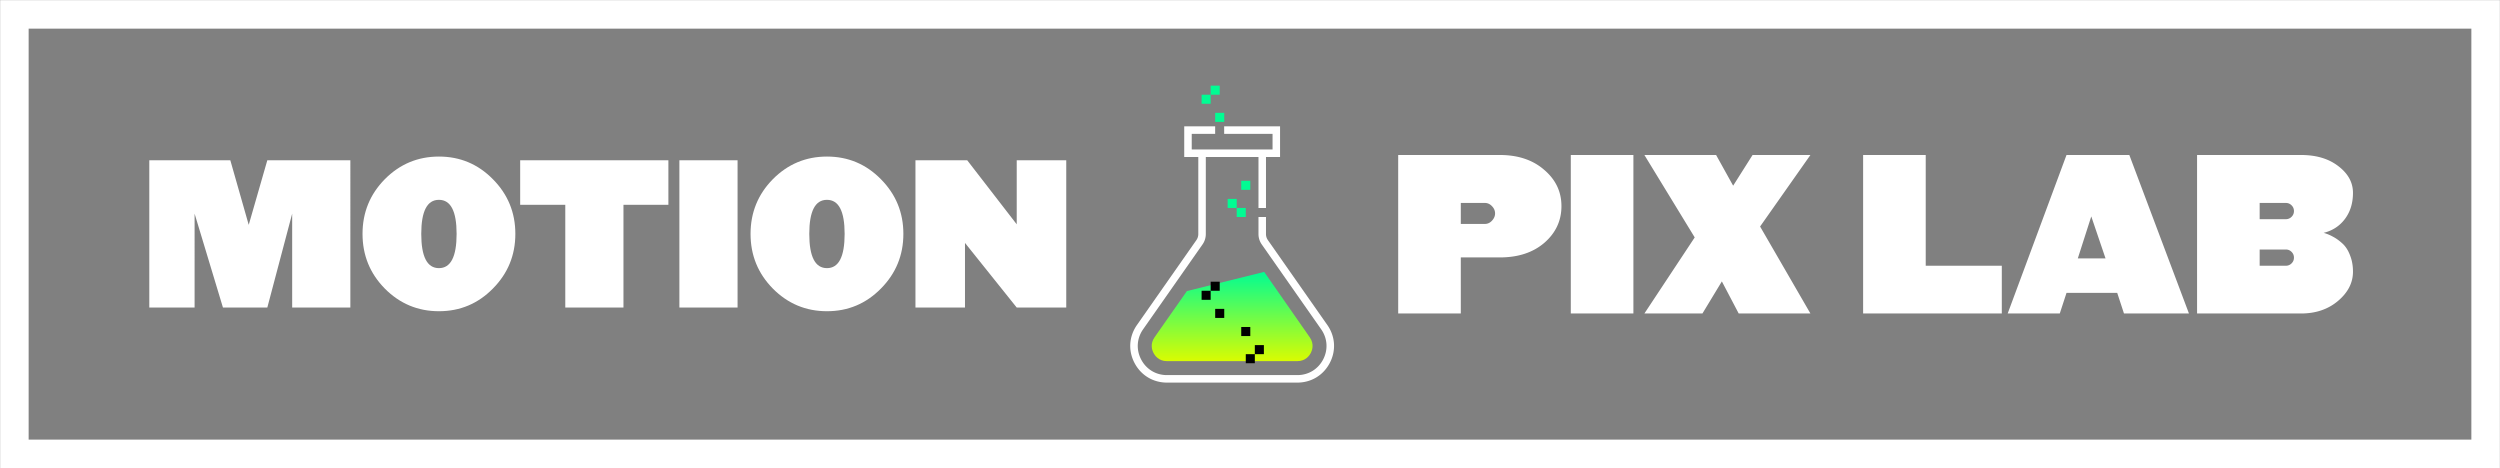 <svg xmlns="http://www.w3.org/2000/svg" width="1260" height="236" fill="none"><rect width="100%" height="100%" fill="#808080" stroke="none"/><path stroke="#fff" stroke-width="14.367" d="M7.252 7.251h1245.5v221.498H7.252z"/><path fill="#fff" d="M176.581 155h-29.324v-47.327L134.729 155h-22.364l-14.29-47.327V155h-22.83V80.762h40.831l9.28 32.572 9.372-32.572h41.852V155zm71.831-64.68c7.548 7.61 11.322 16.796 11.322 27.561 0 10.764-3.774 19.951-11.322 27.561-7.485 7.609-16.549 11.414-27.189 11.414-10.641 0-19.735-3.805-27.283-11.414-7.486-7.61-11.228-16.797-11.228-27.561 0-10.765 3.742-19.952 11.228-27.561 7.548-7.61 16.642-11.414 27.283-11.414 10.64 0 19.704 3.805 27.189 11.414zm-18.281 27.561c0-11.445-2.969-17.168-8.908-17.168s-8.909 5.723-8.909 17.168c0 11.507 2.97 17.26 8.909 17.26s8.908-5.753 8.908-17.26zm106.737-14.662h-22.642V155h-29.325v-51.781h-22.735V80.762h74.702v22.457zM371.735 155h-29.324V80.762h29.324V155zm72.241-64.68c7.548 7.61 11.322 16.796 11.322 27.561 0 10.764-3.774 19.951-11.322 27.561-7.485 7.609-16.549 11.414-27.189 11.414-10.641 0-19.735-3.805-27.283-11.414-7.486-7.61-11.228-16.797-11.228-27.561 0-10.765 3.742-19.952 11.228-27.561 7.548-7.61 16.642-11.414 27.283-11.414 10.64 0 19.704 3.805 27.189 11.414zm-18.281 27.561c0-11.445-2.969-17.168-8.908-17.168s-8.909 5.723-8.909 17.168c0 11.507 2.97 17.26 8.909 17.26s8.908-5.753 8.908-17.26zM537.391 155h-24.963l-26.076-32.572V155H461.39V80.762h26.076l24.962 32.293V80.762h24.963V155z"/><path fill="url(#a)" d="m637.14 137.028-38.944 9.673-16.311 23.298c-2.399 3.426-1.162 6.671-.518 7.907.643 1.236 2.592 4.111 6.774 4.111h65.721c4.183 0 6.131-2.875 6.774-4.111.644-1.236 1.881-4.481-.518-7.907 0 0-21.647-31.07-22.978-32.971z"/><path fill="#fff" d="m668.974 163.798-29.954-42.783a5.297 5.297 0 0 1-.963-3.054v-8.599h-3.784v8.599c0 1.879.57 3.685 1.648 5.225l29.954 42.783c3.196 4.565 3.568 10.241.994 15.184-2.573 4.943-7.436 7.894-13.009 7.894h-65.72c-5.573 0-10.436-2.951-13.009-7.894-2.573-4.943-2.201-10.619.995-15.184l29.954-42.783a9.072 9.072 0 0 0 1.647-5.225v-38.83h26.546v25.709h3.784V79.13h7.092V63.676h-28.17v3.784h24.386v7.887h-40.73V67.46h11.803v-3.784h-15.586V79.13h7.091v38.831a5.297 5.297 0 0 1-.963 3.054l-29.954 42.783c-4.02 5.743-4.488 12.884-1.251 19.102 3.237 6.218 9.355 9.931 16.365 9.931h65.72c7.011 0 13.129-3.713 16.366-9.931 3.237-6.218 2.769-13.359-1.252-19.102z"/><path fill="#000" d="M612.455 155.672h4.565v4.565h-4.565zm-6.85-9.13h4.565v4.565h-4.565zm9.131 0h-4.565v-4.565h4.565z"/><path fill="#01FC93" d="M625.589 95.679h4.565v-4.565h-4.565zm-6.85 9.13h4.565v-4.565h-4.565zm9.129 0h-4.565v4.565h4.565z"/><path fill="#000" d="M630.151 169.37h-4.565v-4.565h4.565zm6.847 9.129h-4.565v-4.565h4.565zm-9.128.001h4.565v4.565h-4.565z"/><path fill="#01FC93" d="M612.455 56.865h4.565v4.565h-4.565zm-6.85-9.13h4.565V52.3h-4.565zm9.131 0h-4.565V43.17h4.565z"/><path fill="#fff" d="M786.968 103.88c0 7.322-2.863 13.48-8.587 18.473-5.725 4.926-13.214 7.389-22.467 7.389h-19.671V158h-31.554V78.118h51.225c9.186 0 16.642 2.496 22.367 7.489 5.791 4.926 8.687 11.017 8.687 18.273zm-33.451 3.695c0-1.398-.532-2.63-1.597-3.695-.999-1.065-2.197-1.598-3.595-1.598h-12.082v10.585h12.082c1.398 0 2.596-.533 3.595-1.598 1.065-1.132 1.597-2.363 1.597-3.694zM823.233 158H791.68V78.118h31.553V158zm89.217 0h-36.147l-8.487-16.176L858.03 158h-29.257l25.363-38.343-25.363-41.539h36.147l8.587 15.477 9.786-15.477h29.157l-25.363 36.047L912.45 158zm96.46 0h-69.899V78.118h31.554v55.818h38.345V158zm94.32 0h-32.75l-3.4-10.385h-25.56L1038.13 158h-26.26l29.65-79.882h31.66L1103.23 158zm-42.04-27.759-7.19-21.169-6.79 21.169h13.98zm124.71 6.69c0 5.592-2.53 10.518-7.59 14.778-4.99 4.194-11.18 6.291-18.57 6.291h-52.42V78.118h52.42c7.72 0 14.01 1.897 18.87 5.692 4.86 3.727 7.29 8.188 7.29 13.38 0 5.126-1.33 9.486-3.99 13.081-2.67 3.594-6.26 5.957-10.79 7.089a21.42 21.42 0 0 1 4.8 1.997c1.53.799 3.09 1.931 4.69 3.395 1.6 1.465 2.86 3.428 3.79 5.891 1 2.463 1.5 5.226 1.5 8.288zm-30.95-27.659c.8-.799 1.2-1.764 1.2-2.896 0-1.131-.4-2.097-1.2-2.895-.8-.799-1.77-1.199-2.9-1.199h-13.18v8.188h13.18c1.13 0 2.1-.399 2.9-1.198zm0 23.465c.8-.798 1.2-1.764 1.2-2.895 0-1.132-.4-2.097-1.2-2.896-.8-.799-1.77-1.198-2.9-1.198h-13.18v8.188h13.18c1.13 0 2.1-.4 2.9-1.199z"/><defs><linearGradient id="a" x1="621.002" x2="621.002" y1="137.028" y2="182.017" gradientUnits="userSpaceOnUse"><stop stop-color="#01FC93"/><stop offset="1" stop-color="#D9FC01"/></linearGradient></defs></svg>